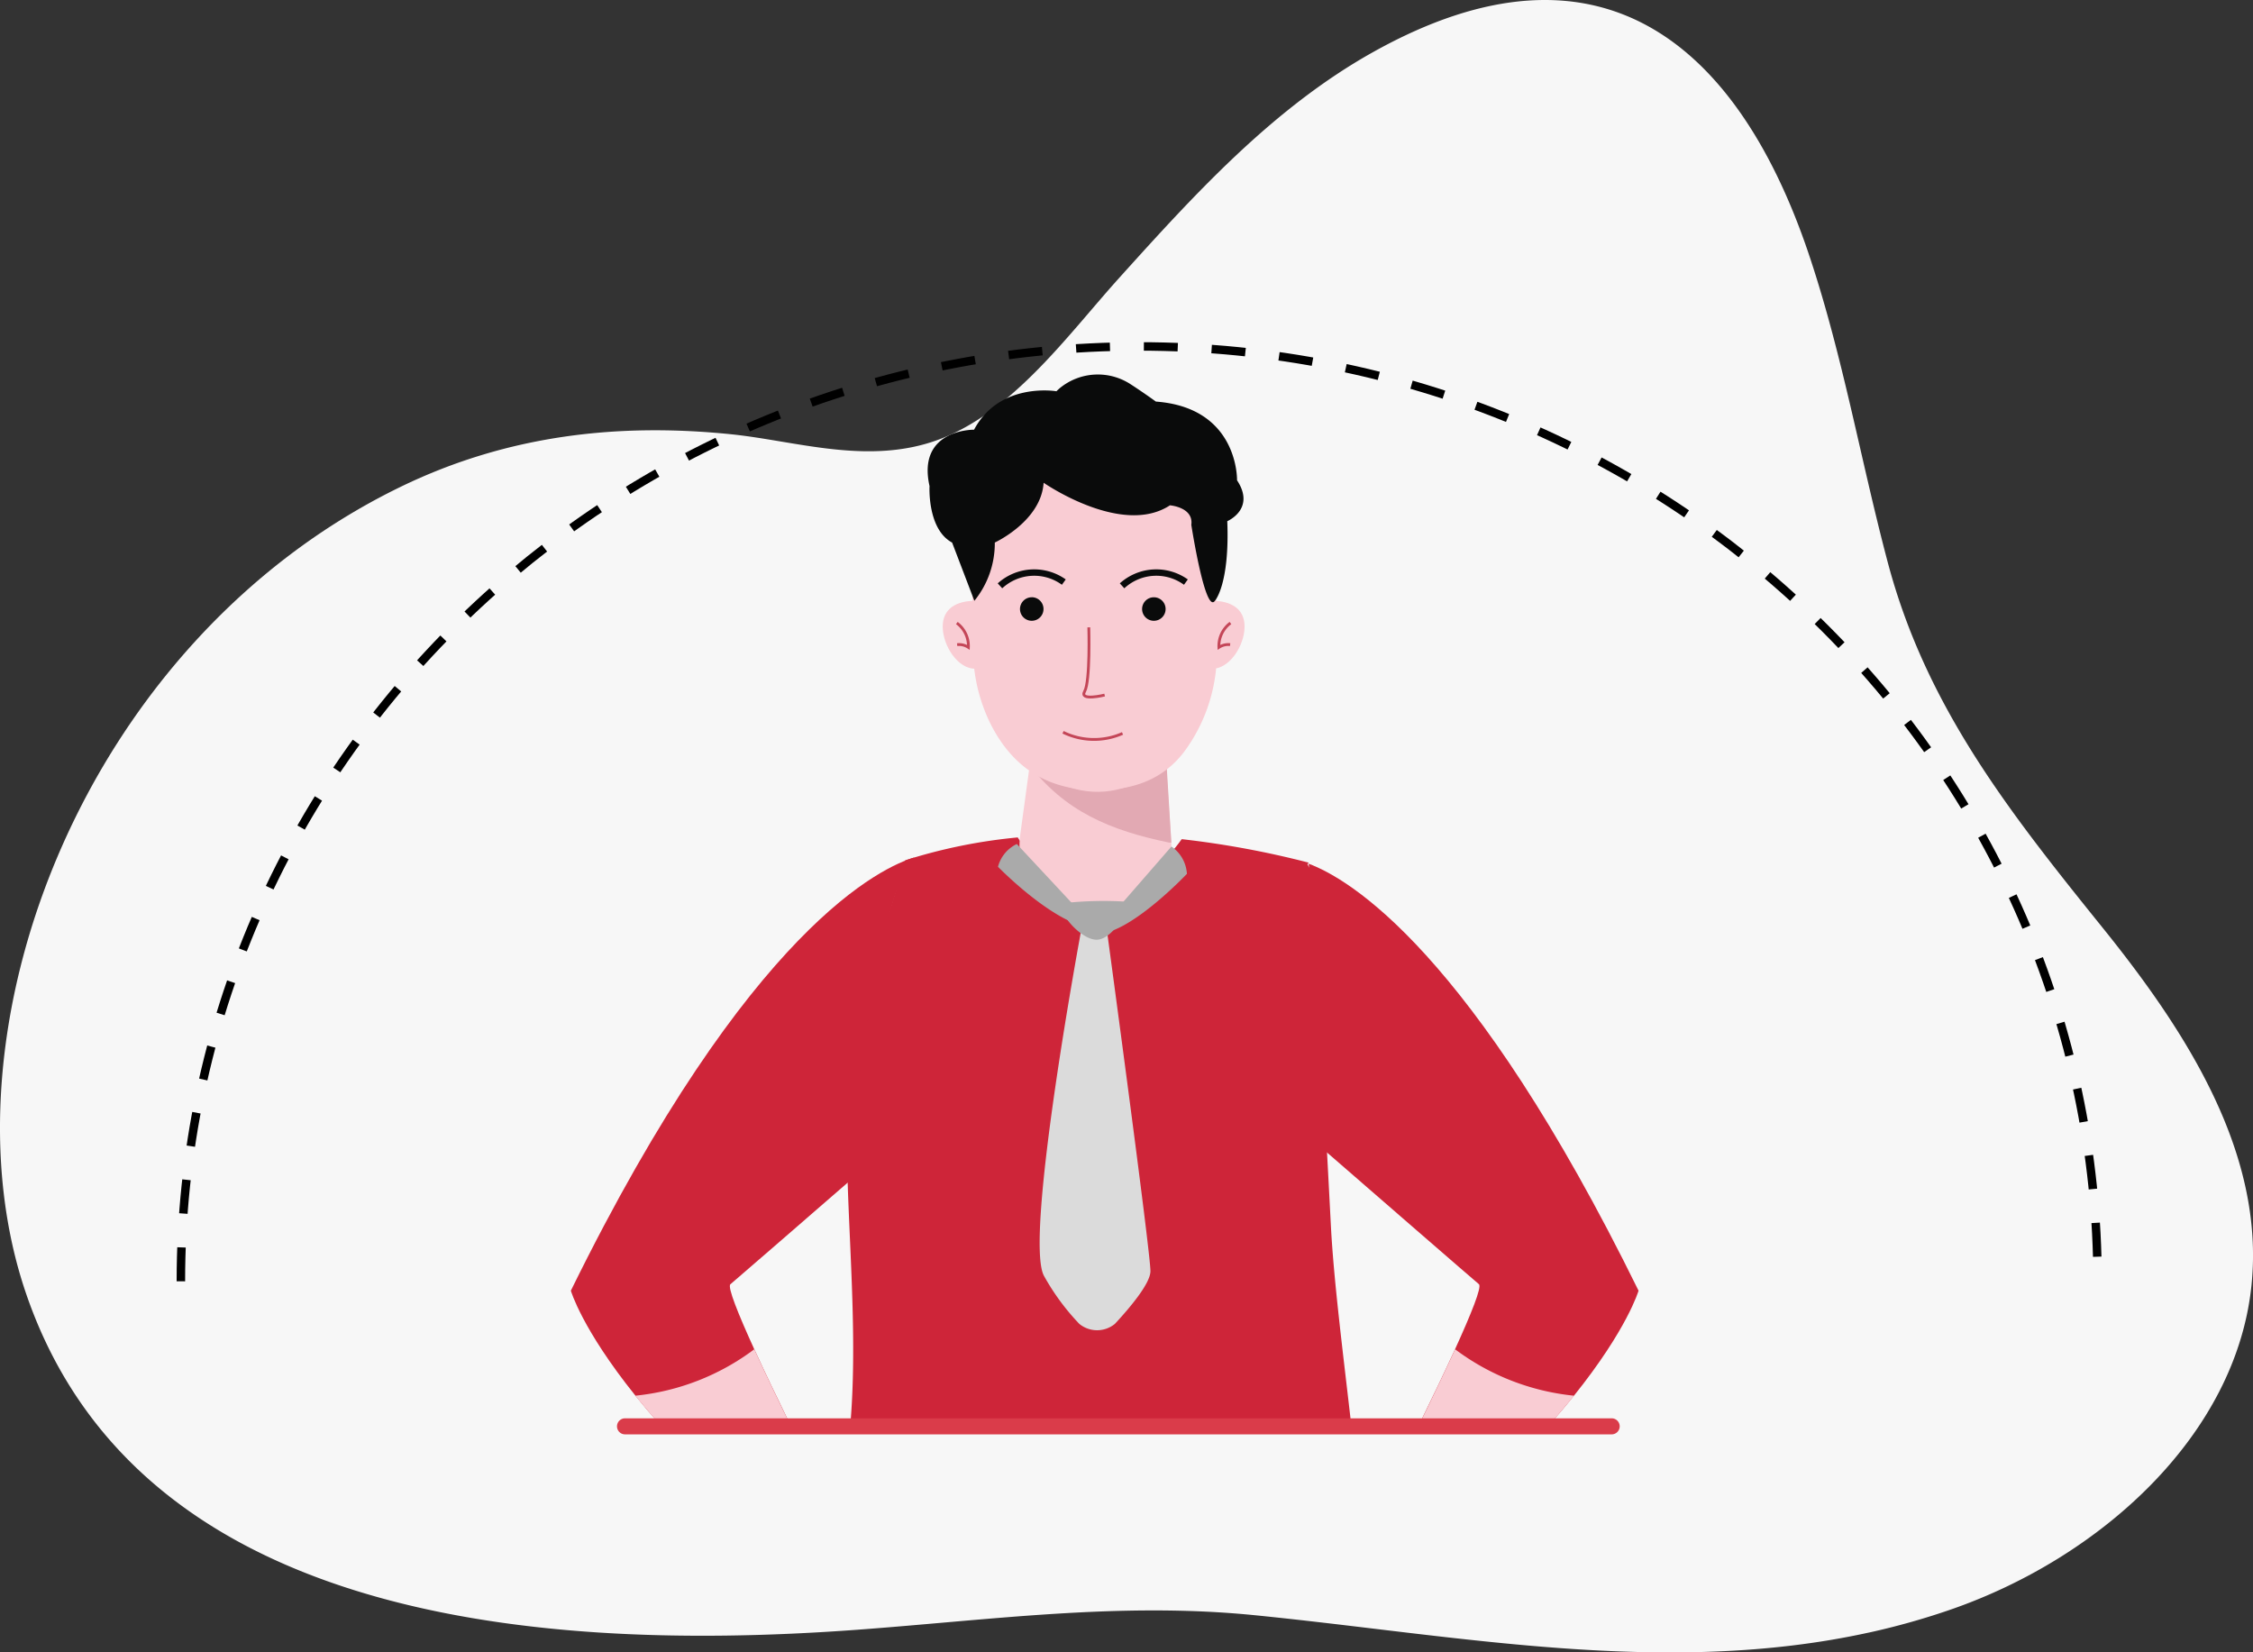 <svg xmlns="http://www.w3.org/2000/svg" xmlns:xlink="http://www.w3.org/1999/xlink" width="240.752" height="176.564" viewBox="0 0 240.752 176.564">
  <rect x="0" y="0" width="240.752" height="176.564" fill="#333333" stroke="none"/>
  <defs>
    <clipPath id="clip-path">
      <rect id="Rectangle_11720" data-name="Rectangle 11720" width="114.084" height="113.247" fill="none"/>
    </clipPath>
  </defs>
  <g id="Health_Plan_For_Energetic_Employees" data-name="Health Plan For Energetic Employees" transform="translate(4354 21298.076)">
    <path id="Path_20457" data-name="Path 20457" d="M351.607,1233.53c-21.72,4.769-43.921.3-65.678-1.864-14.324-1.425-28.135.513-42.494,1.567-36.5,2.677-77-2.034-88.673-35.766-9.73-28.109,6-69.821,39.889-86.326,11.723-5.71,23.658-6.837,35.3-5.665,6.993.7,14.79,3.387,22.323.56,7.946-2.978,13.825-11.252,19.2-17.21,8-8.874,16.435-18.174,27.159-24.169,24.6-13.758,39.223-.344,46.612,21.7,3.593,10.722,5.5,21.893,8.394,32.8,4.1,15.464,13.006,26.7,23.032,39.141,8.926,11.083,17.28,24.047,15.841,38.107-1.631,15.959-16.01,29.045-32.038,34.627a77.328,77.328,0,0,1-8.865,2.5" transform="translate(-4505.92 -22357.16)" fill="#f7f7f7"/>
    <path id="Path_20458" data-name="Path 20458" d="M119.135,1129.511c0-55.169,45.849-99.893,102.406-99.893s102.406,44.724,102.406,99.893" transform="translate(-4453.807 -22290.678)" fill="none" stroke="#000" stroke-miterlimit="10" stroke-width="0.906" stroke-dasharray="3.623 3.623"/>
    <g id="Group_6124" data-name="Group 6124" transform="translate(-4292.999 -21258.059)">
      <g id="Group_6123" data-name="Group 6123" clip-path="url(#clip-path)">
        <path id="Path_21445" data-name="Path 21445" d="M50.075,119.828c.245,8.2,1.033,17.749.3,26.354H103.9c-.836-7.347-1.863-15.3-2.171-21.23-.146-2.817-.284-5.427-.414-7.851-.042-.036.931-.257.89-.293-1.393-1.213,1.4-3.736,1.4-3.736l1.9-19.213s-7.178-8-6.171-7.624c-.014-.095-.02-.121-.02-.121a97.576,97.576,0,0,0-13.529-2.5A16.7,16.7,0,0,1,77.16,89.9c-4.824-.64-8.889-6.341-8.889-6.472a57.176,57.176,0,0,0-12.034,2.447c-.012.005-1.883,6.177-1.9,6.184.505-.148-5,5.49-5,5.49S50.061,119.382,50.075,119.828Z" transform="translate(-20.511 -33.965)" fill="#ce2539"/>
        <path id="Path_21446" data-name="Path 21446" d="M19.6,139.58c-1.719-3.771-2.888-6.666-2.553-6.944.636-.528,7.717-6.676,12.965-11.235.007-.7.03-1.453.069-2.261.543-11.044,4.01-30.876,6.67-32.125C33.376,88,19.157,94.324,0,133.32c0,0,1.174,4.089,6.9,11.219q1.178,1.467,2.623,3.1H23.443c-1.34-2.737-2.711-5.589-3.842-8.064" transform="translate(0 -35.426)" fill="#ce2539"/>
        <path id="Path_21448" data-name="Path 21448" d="M151.167,133.1c.335.279-.833,3.173-2.552,6.944-1.131,2.475-2.5,5.328-3.842,8.064H158.7q1.448-1.634,2.623-3.1c5.722-7.13,6.9-11.219,6.9-11.219-17.854-36.344-30.94-44.021-35.254-45.624.1.7.6,5.162,1.974,30.867,4.863,4.224,15.447,13.42,16.232,14.072" transform="translate(-54.132 -35.894)" fill="#ce2539"/>
        <path id="Path_21450" data-name="Path 21450" d="M24.337,175.677a25.376,25.376,0,0,1-12.705,4.96q1.178,1.467,2.623,3.1H28.179c-1.34-2.737-2.711-5.589-3.842-8.064" transform="translate(-4.736 -71.523)" fill="#f9ccd3"/>
        <path id="Path_21451" data-name="Path 21451" d="M169.429,180.637a25.373,25.373,0,0,1-12.7-4.96c-1.132,2.475-2.5,5.328-3.842,8.064h13.924q1.447-1.635,2.623-3.1" transform="translate(-62.243 -71.523)" fill="#f9ccd3"/>
        <path id="Path_21452" data-name="Path 21452" d="M88.7,75.24h0a8.111,8.111,0,0,0,8.388-7.825,8.281,8.281,0,0,0-.014-.832L95.755,47.071a6.119,6.119,0,0,0-12.172-.416L80.939,66.03A8.11,8.11,0,0,0,88.7,75.24" transform="translate(-32.922 -16.833)" fill="#f9ccd3"/>
        <path id="Path_21453" data-name="Path 21453" d="M96.886,69.7s-6.6,7.326-15.227-.13l.466.3C85.947,75,90.94,77.061,97.2,78.344h.211" transform="translate(-33.246 -28.324)" fill="#e2a9b3"/>
        <path id="Path_21454" data-name="Path 21454" d="M85.165,14.059h0A12.7,12.7,0,0,0,72.31,26.85l.11,8.288a18.075,18.075,0,0,0,1.871,7.927c2.29,4.529,5.957,7.073,11.368,7.072,3.956,0,7.091-1.189,9.307-4.09a17.821,17.821,0,0,0,3.5-11.1l-.107-8.1a13.119,13.119,0,0,0-13.2-12.79" transform="translate(-29.439 -5.724)" fill="#f9ccd3"/>
        <path id="Path_21455" data-name="Path 21455" d="M82.21,40.149A1.256,1.256,0,1,0,83.465,41.4a1.256,1.256,0,0,0-1.256-1.256" transform="translate(-32.959 -16.346)" fill="#0a0b0b"/>
        <path id="Path_21456" data-name="Path 21456" d="M83.795,36.765l.411-.572a5.819,5.819,0,0,0-7.267.421l.482.526a5.021,5.021,0,0,1,6.374-.376" transform="translate(-31.324 -14.297)" fill="#0a0b0b"/>
        <path id="Path_21457" data-name="Path 21457" d="M104.216,40.149a1.256,1.256,0,1,0,1.256,1.256,1.256,1.256,0,0,0-1.256-1.256" transform="translate(-41.918 -16.346)" fill="#0a0b0b"/>
        <path id="Path_21458" data-name="Path 21458" d="M105.8,36.765l.411-.572a5.819,5.819,0,0,0-7.267.421l.482.526a5.021,5.021,0,0,1,6.374-.376" transform="translate(-40.284 -14.297)" fill="#0a0b0b"/>
        <path id="Path_21459" data-name="Path 21459" d="M92.988,45.57s.171,5.763-.445,6.841,2.137.392,2.137.392" transform="translate(-37.641 -18.553)" fill="none" stroke="#c44658" stroke-miterlimit="10" stroke-width="0.3"/>
        <path id="Path_21460" data-name="Path 21460" d="M95.067,64.6a7.522,7.522,0,0,1-6.356-.126" transform="translate(-36.117 -26.248)" fill="none" stroke="#c44658" stroke-miterlimit="10" stroke-width="0.3"/>
        <path id="Path_21461" data-name="Path 21461" d="M115.508,48.048c1.9.035,3.481-2.447,3.512-4.455s-1.524-2.79-3.383-2.808Z" transform="translate(-47.027 -16.604)" fill="#f9ccd3"/>
        <path id="Path_21462" data-name="Path 21462" d="M118.036,44.789a3.067,3.067,0,0,0-1.234,2.6A1.8,1.8,0,0,1,118,47.1" transform="translate(-47.552 -18.235)" fill="none" stroke="#c44658" stroke-miterlimit="10" stroke-width="0.3"/>
        <path id="Path_21463" data-name="Path 21463" d="M70.534,48.048c-1.9.035-3.481-2.447-3.512-4.455s1.524-2.79,3.383-2.808Z" transform="translate(-27.286 -16.604)" fill="#f9ccd3"/>
        <path id="Path_21464" data-name="Path 21464" d="M69.569,44.789a3.064,3.064,0,0,1,1.234,2.6,1.8,1.8,0,0,0-1.2-.288" transform="translate(-28.324 -18.235)" fill="none" stroke="#c44658" stroke-miterlimit="10" stroke-width="0.3"/>
        <path id="Path_21465" data-name="Path 21465" d="M69.3,24.18a9.74,9.74,0,0,0,2.185-6.225s4.955-2.283,5.216-6.39c0,0,8.346,5.8,13.5,2.412,0,0,2.544.2,2.283,2.087,0,0,1.5,9.715,2.543,8.085,0,0,1.565-1.76,1.3-8.477,0,0,3.065-1.3,1.043-4.368,0,0,.2-7.759-8.671-8.411,0,0-1.275-.928-2.659-1.825a6.405,6.405,0,0,0-7.624.4c-.117.1-.234.209-.346.321,0,0-6.064-1.043-8.8,4.107,0,0-6.129-.076-4.76,6.025,0,0-.261,4.6,2.413,6.037Z" transform="translate(-26.183 0)" fill="#0a0b0b"/>
        <path id="Path_21466" data-name="Path 21466" d="M79,84.616a3.751,3.751,0,0,0-2.013,2.433s6.292,6.473,10.41,6.572Z" transform="translate(-31.345 -34.45)" fill="#aaa"/>
        <path id="Path_21467" data-name="Path 21467" d="M94.55,94.4l8.122-9.332a3.81,3.81,0,0,1,1.653,2.92S98.043,94.643,94.55,94.4" transform="translate(-38.494 -34.633)" fill="#aaa"/>
        <path id="Path_21468" data-name="Path 21468" d="M88.992,99.6s-6.2,33.192-4.04,37.239a24.841,24.841,0,0,0,3.781,5.141,3,3,0,0,0,3.8,0c1.646-1.773,3.8-4.338,3.8-5.64,0-2.109-4.7-36.764-4.7-36.764Z" transform="translate(-34.4 -40.537)" fill="#dbdbdb"/>
        <path id="Path_21469" data-name="Path 21469" d="M89,95.07a39.013,39.013,0,0,1,6.028-.144.632.632,0,0,1,.484.939c-.639,1.151-1.944,3.146-3.308,3.146-1.917,0-4.9-3.808-3.2-3.94" transform="translate(-36.028 -38.617)" fill="#aaa"/>
        <path id="Path_21470" data-name="Path 21470" d="M114.79,189.84H9.358a.857.857,0,1,1,0-1.713H114.79a.857.857,0,0,1,0,1.713" transform="translate(-3.541 -76.593)" fill="#da3c4a"/>
      </g>
    </g>
  </g>
</svg>
